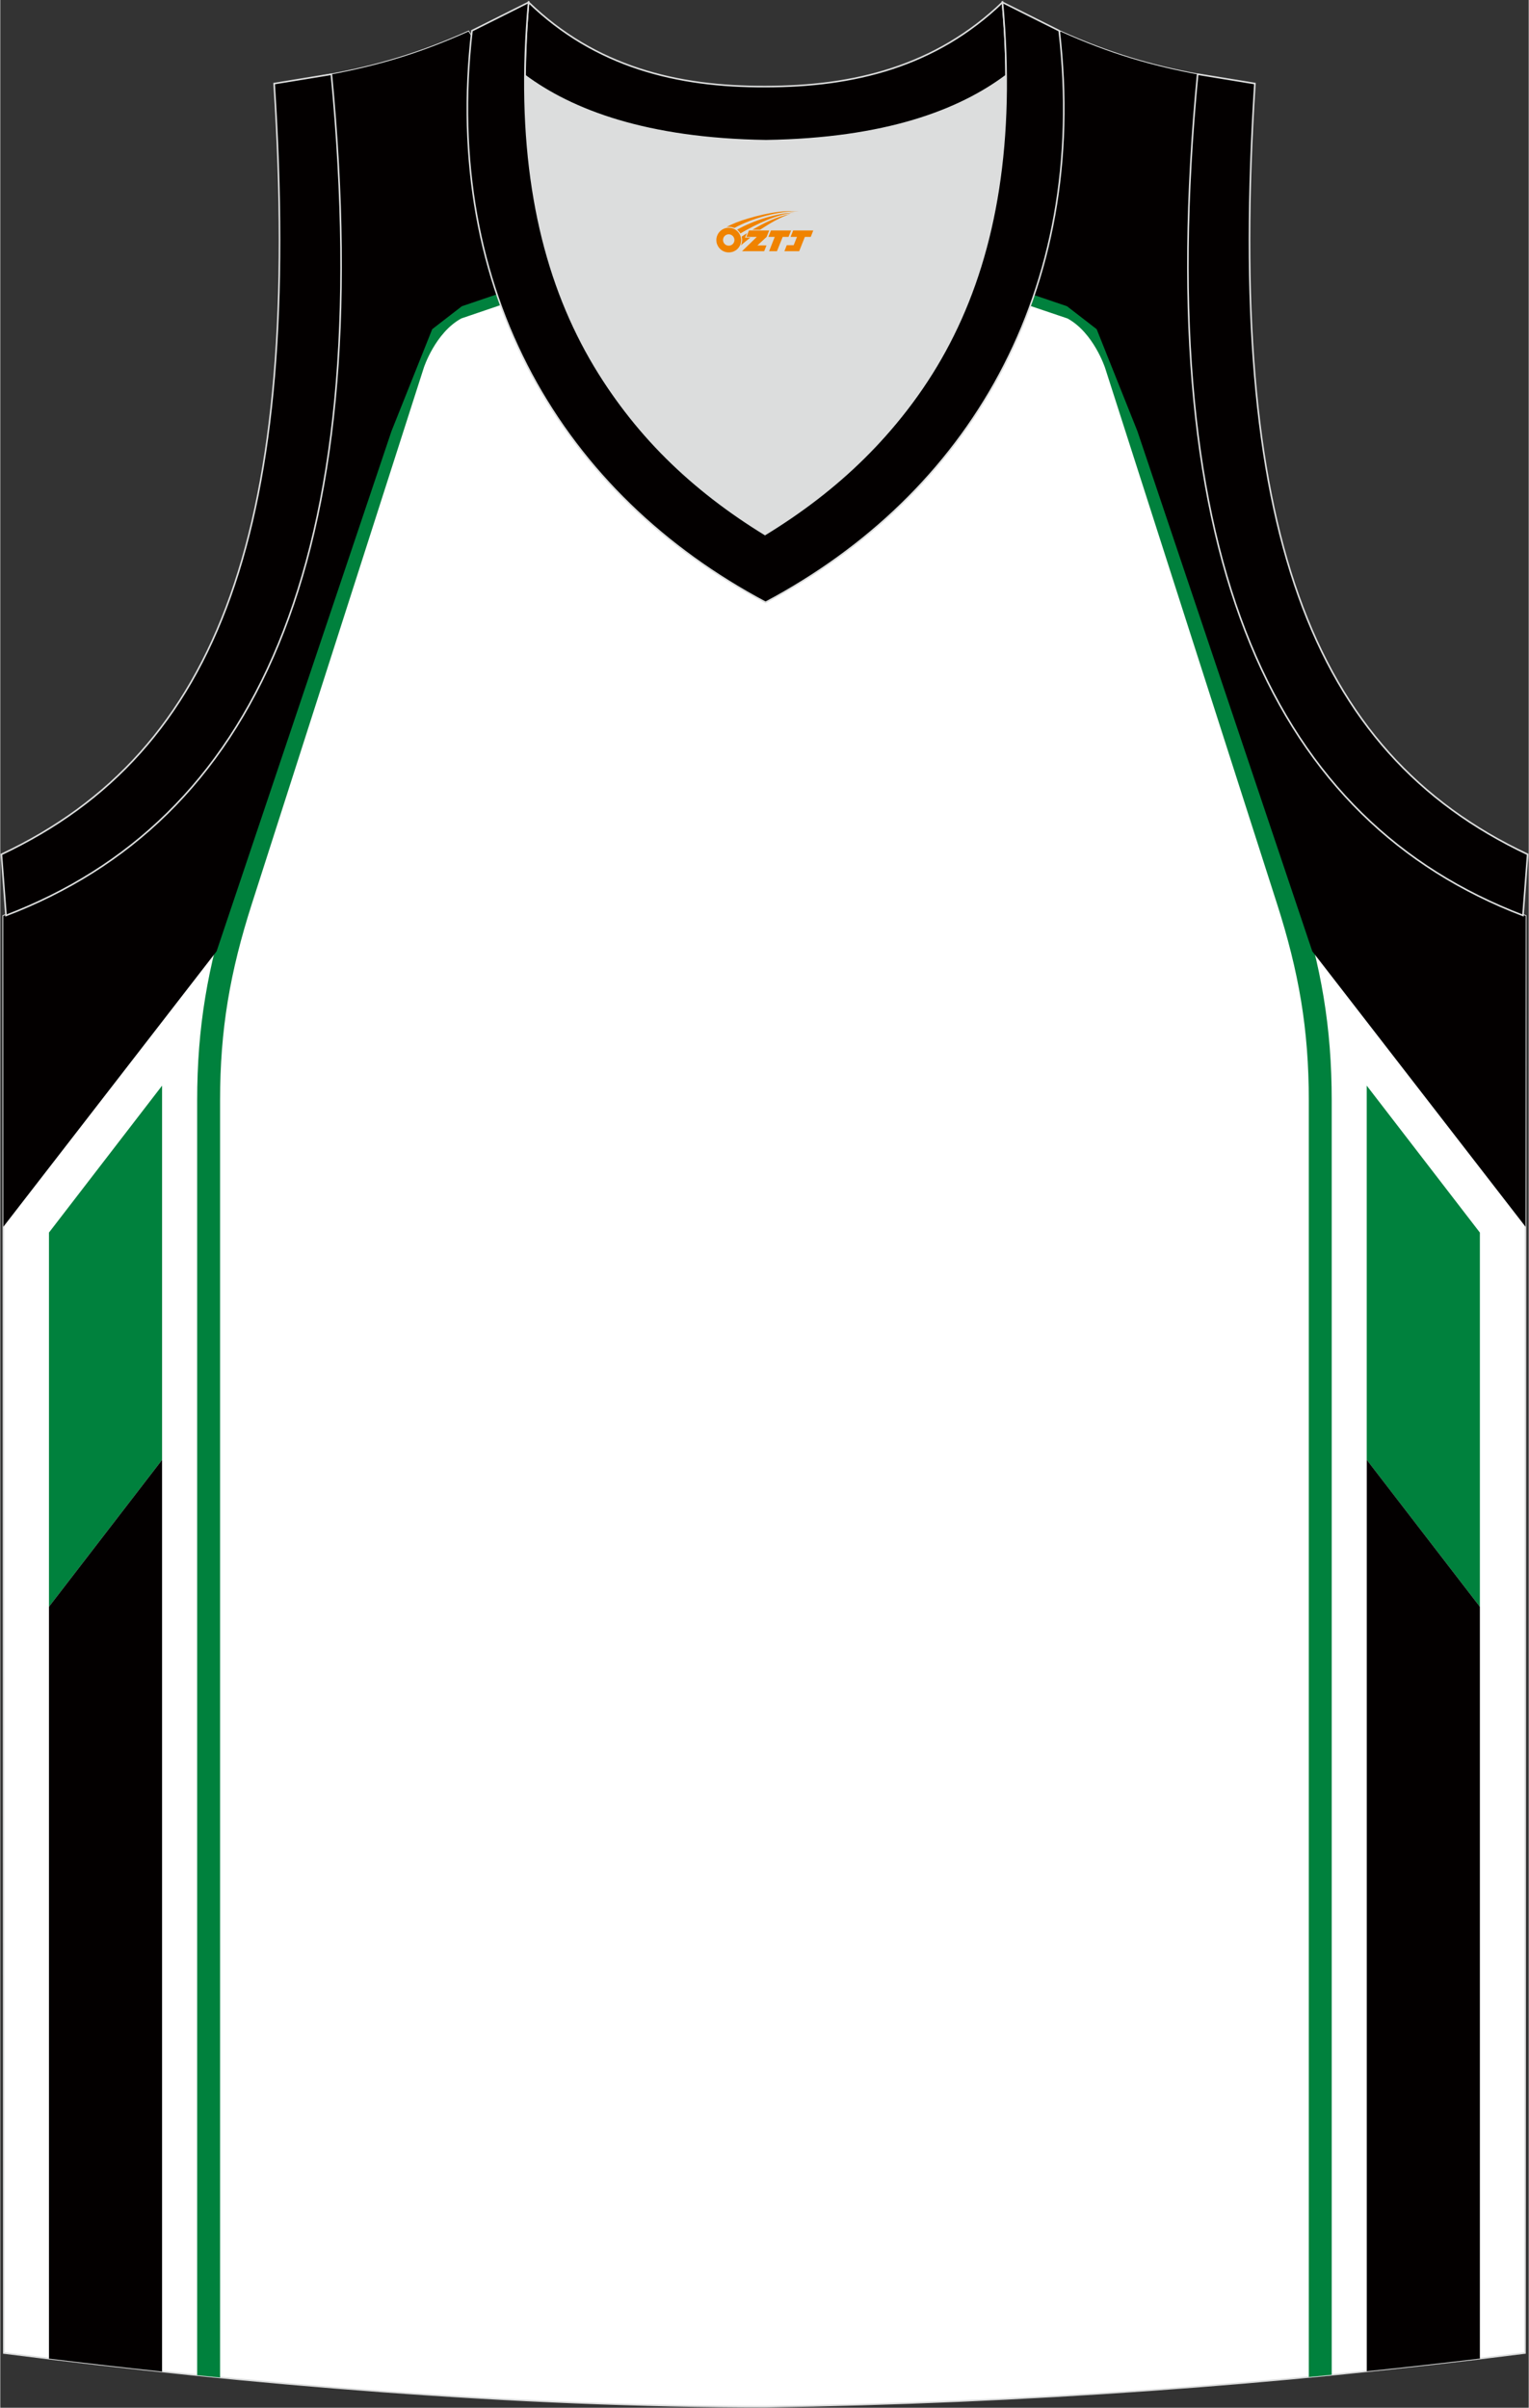 <?xml version="1.0" encoding="utf-8"?>
<!-- Generator: Adobe Illustrator 24.0.1, SVG Export Plug-In . SVG Version: 6.00 Build 0)  -->
<svg xmlns="http://www.w3.org/2000/svg" xmlns:xlink="http://www.w3.org/1999/xlink" version="1.1" id="图层_1" x="0px" y="0px" width="378.5px" height="596px" viewBox="0 0 378.49 596.19" enable-background="new 0 0 378.49 596.19" xml:space="preserve">
<rect x="0" y="0" width="378.49" height="596.19" fill="#333333" stroke="none"/>
<g id="图层_1_1_">
	<g>
		
			<path fill-rule="evenodd" clip-rule="evenodd" fill="#FFFFFF" stroke="#DCDDDD" stroke-width="0.4" stroke-miterlimit="22.926" d="    M189.26,595.92c64.29-0.93,126.96-5.47,188.3-13.29l0.17-355.84c-61.11-23.28-92.61-86.57-80.89-208.3h0.02    c-11.83-2.22-21.96-5.13-34.33-10.69c-9.77,16.48-40.77,27.05-73.3,27.52C156.7,34.85,125.7,24.28,115.94,7.8    c-12.39,5.56-22.51,8.47-34.34,10.69h0.02c11.73,121.72-19.79,185-80.89,208.3l0.16,355.84    C61.73,590.4,127.97,595.92,189.26,595.92L189.26,595.92z"/>
		<g>
			<path fill-rule="evenodd" clip-rule="evenodd" fill="#00813D" d="M48.76,588.13V272.49c0-9.08,0.65-17.36,2-25.56     c1.34-8.16,3.38-16.2,6.16-24.86L99.5,89.32v-0.01l0,0c0.01-0.03,3.61-11.03,12.23-15.56c0.13-0.07,0.27-0.13,0.41-0.18l0,0     l75.98-25.84c0.61-0.21,1.25-0.19,1.82,0l0,0l76.39,25.84c0.19,0.06,0.37,0.15,0.53,0.24c8.53,4.57,12.09,15.46,12.1,15.5     l0.04,0.14l42.54,132.62c2.78,8.65,4.81,16.7,6.16,24.86c1.35,8.2,2,16.48,2,25.56v315.54c-1.89,0.19-3.78,0.37-5.67,0.55V272.49     c0-8.83-0.62-16.81-1.91-24.65c-1.3-7.88-3.27-15.66-5.96-24.04L273.61,91.18l-0.04-0.12c-0.01-0.02-2.84-8.67-9.29-12.2     L189.02,53.4l-74.85,25.45c-6.45,3.53-9.29,12.18-9.29,12.21l0,0L62.3,223.81c-2.69,8.38-4.66,16.16-5.96,24.04     c-1.29,7.84-1.91,15.82-1.91,24.65v316.2C52.53,588.51,50.64,588.32,48.76,588.13z"/>
			<path fill-rule="evenodd" clip-rule="evenodd" fill="#030000" d="M0.76,303.77l52.81-68.22l43.3-128.78l10.09-25.26l7.34-5.68     l28.24-9.6l46.69-16.97l46.69,16.97l28.24,9.6l7.34,5.68l10.09,25.26l43.3,128.78l52.81,68.22l0.04-76.97     c-61.11-23.28-92.61-86.57-80.89-208.3h0.02c-11.83-2.22-21.96-5.13-34.33-10.69c-9.77,16.48-40.77,27.05-73.3,27.52     c-32.53-0.47-63.53-11.04-73.29-27.52c-12.39,5.56-22.51,8.47-34.34,10.69h0.02c11.73,121.72-19.79,185-80.89,208.3L0.76,303.77z     "/>
			<g>
				<polygon fill-rule="evenodd" clip-rule="evenodd" fill="#00813D" points="12.06,305.2 40.07,268.82 40.07,361.48 12.06,397.85           "/>
				<path fill-rule="evenodd" clip-rule="evenodd" fill="#030000" d="M12.06,397.85l28.01-36.37v225.75      c-9.42-1-18.77-2.07-28.01-3.2C12.06,584.03,12.06,397.85,12.06,397.85z"/>
			</g>
			<g>
				<polygon fill-rule="evenodd" clip-rule="evenodd" fill="#00813D" points="366.39,305.2 338.37,268.82 338.37,361.48       366.39,397.85     "/>
				<path fill-rule="evenodd" clip-rule="evenodd" fill="#030000" d="M366.39,397.85l-28.01-36.37v225.68      c9.37-0.97,18.71-2.02,28.01-3.14V397.85z"/>
			</g>
		</g>
	</g>
	
		<path fill-rule="evenodd" clip-rule="evenodd" fill="#030000" stroke="#DCDDDD" stroke-width="0.4" stroke-miterlimit="22.926" d="   M377.07,226.68c-60.86-23.29-92.25-86.58-80.57-208.31l14.18,2.32c-7.03,109.48,13.41,165.37,67.54,190.86L377.07,226.68z"/>
	
		<path fill-rule="evenodd" clip-rule="evenodd" fill="#030000" stroke="#DCDDDD" stroke-width="0.4" stroke-miterlimit="22.926" d="   M1.42,226.68c60.86-23.28,92.25-86.58,80.57-208.3L67.82,20.7c7.03,109.48-13.41,165.37-67.54,190.86L1.42,226.68z"/>
	
		<path fill-rule="evenodd" clip-rule="evenodd" fill="#030000" stroke="#DCDDDD" stroke-width="0.4" stroke-miterlimit="22.926" d="   M130.83,0.58c16.51,15.95,36.7,20.97,58.67,20.86c21.86,0,42.05-4.91,58.67-20.86c0.56,6.25,0.89,12.27,0.89,18.07   c0,0.11,0,0.11-0.11,0.22c-11.6,8.7-30,15.73-59.45,16.17c-29.56-0.45-47.85-7.47-59.45-16.17c0-0.11,0-0.11-0.11-0.22   C130.04,12.96,130.27,6.94,130.83,0.58z"/>
	
		<path fill-rule="evenodd" clip-rule="evenodd" fill="#030000" stroke="#DCDDDD" stroke-width="0.4" stroke-miterlimit="22.926" d="   M130.83,0.58c-6.13,68.93,19.07,107.06,58.67,131.27c39.6-24.2,64.8-62.35,58.67-131.27l14.05,7.03   c7.47,64.69-22.53,114.87-72.71,141.54c-50.19-26.66-80.18-76.84-72.71-141.54L130.83,0.58z"/>
	<path fill-rule="evenodd" clip-rule="evenodd" fill="#DCDDDD" d="M189.6,34.65c29.56-0.45,47.85-7.47,59.45-16.17   c0-0.11,0-0.11,0-0.22c0.56,57.66-23.65,92.34-59.68,114.31c-35.91-21.97-59.88-56.64-59.43-114.31c0,0.11,0,0.11,0,0.22   C141.65,27.18,160.06,34.2,189.6,34.65z"/>
	
</g>
<g id="图层_x0020_1">
	<path fill="#F08300" d="M177.5,60.47c0.416,1.136,1.472,1.984,2.752,2.032c0.144,0,0.304,0,0.448-0.016h0.016   c0.016,0,0.064,0,0.128-0.016c0.032,0,0.048-0.016,0.08-0.016c0.064-0.016,0.144-0.032,0.224-0.048c0.016,0,0.016,0,0.032,0   c0.192-0.048,0.4-0.112,0.576-0.208c0.192-0.096,0.4-0.224,0.608-0.384c0.672-0.56,1.104-1.408,1.104-2.352   c0-0.224-0.032-0.448-0.08-0.672l0,0C183.34,58.59,183.29,58.42,183.21,58.24C182.74,57.15,181.66,56.39,180.39,56.39C178.7,56.39,177.32,57.76,177.32,59.46C177.32,59.81,177.38,60.15,177.5,60.47L177.5,60.47L177.5,60.47z M181.8,59.49L181.8,59.49C181.77,60.27,181.11,60.87,180.33,60.83C179.54,60.8,178.95,60.15,178.98,59.36c0.032-0.784,0.688-1.376,1.472-1.344   C181.22,58.05,181.83,58.72,181.8,59.49L181.8,59.49z"/>
	<polygon fill="#F08300" points="195.83,57.07 ,195.19,58.66 ,193.75,58.66 ,192.33,62.21 ,190.38,62.21 ,191.78,58.66 ,190.2,58.66    ,190.84,57.07"/>
	<path fill="#F08300" d="M197.8,52.34c-1.008-0.096-3.024-0.144-5.056,0.112c-2.416,0.304-5.152,0.912-7.616,1.664   C183.08,54.72,181.21,55.44,179.86,56.21C180.06,56.18,180.25,56.16,180.44,56.16c0.48,0,0.944,0.112,1.36,0.288   C185.9,54.13,193.1,52.08,197.8,52.34L197.8,52.34L197.8,52.34z"/>
	<path fill="#F08300" d="M183.27,57.81c4-2.368,8.88-4.672,13.488-5.248c-4.608,0.288-10.224,2-14.288,4.304   C182.79,57.12,183.06,57.44,183.27,57.81C183.27,57.81,183.27,57.81,183.27,57.81z"/>
	<polygon fill="#F08300" points="201.32,57.07 ,200.7,58.66 ,199.24,58.66 ,197.83,62.21 ,197.37,62.21 ,195.86,62.21 ,194.17,62.21    ,194.76,60.71 ,196.47,60.71 ,197.29,58.66 ,195.7,58.66 ,196.34,57.07"/>
	<polygon fill="#F08300" points="190.41,57.07 ,189.77,58.66 ,187.48,60.77 ,189.74,60.77 ,189.16,62.21 ,183.67,62.21 ,187.34,58.66    ,184.76,58.66 ,185.4,57.07"/>
	<path fill="#F08300" d="M195.69,52.93c-3.376,0.752-6.464,2.192-9.424,3.952h1.888C190.58,55.31,192.92,53.88,195.69,52.93z    M184.89,57.75C184.26,58.13,184.2,58.18,183.59,58.59c0.064,0.256,0.112,0.544,0.112,0.816c0,0.496-0.112,0.976-0.32,1.392   c0.176-0.16,0.32-0.304,0.432-0.4c0.272-0.24,0.768-0.64,1.6-1.296l0.32-0.256H184.41l0,0L184.89,57.75L184.89,57.75L184.89,57.75z"/>
</g>
</svg>